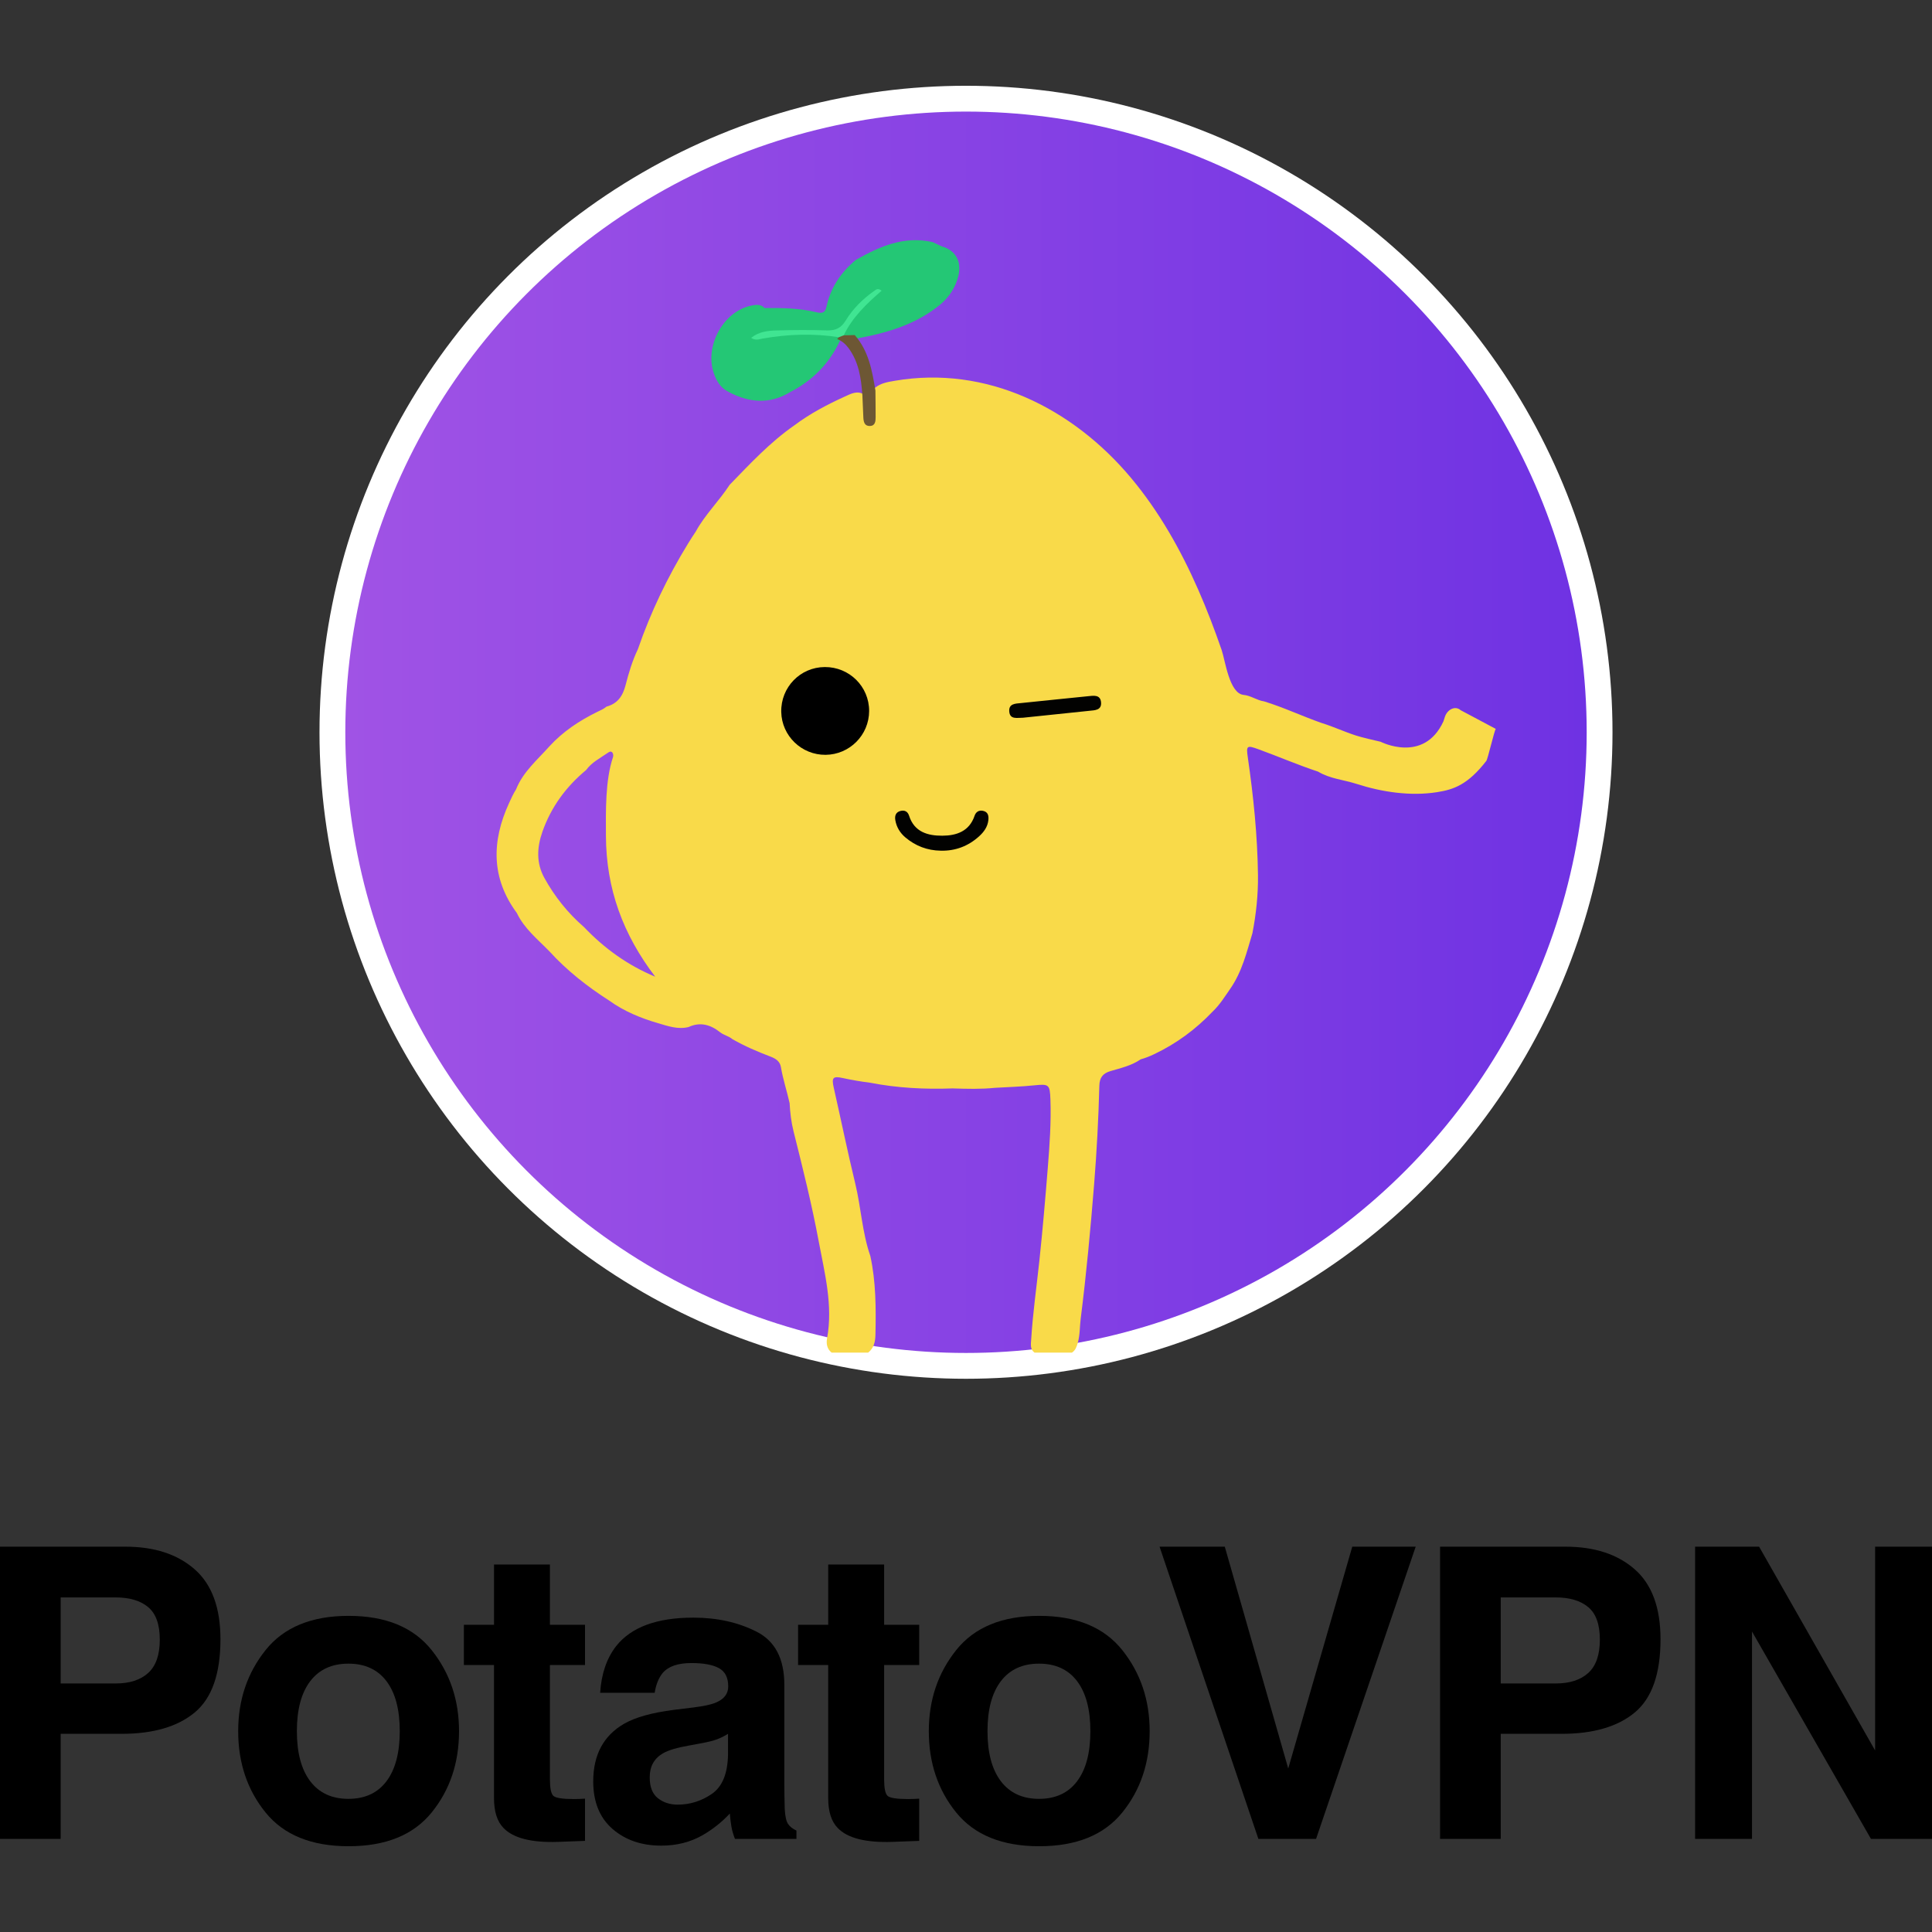 <?xml version="1.0" encoding="UTF-8"?><svg id="uuid-4ef4124d-9b6f-4efa-ba74-0f33f99ad547" xmlns="http://www.w3.org/2000/svg" width="180" height="180" xmlns:xlink="http://www.w3.org/1999/xlink" viewBox="0 0 180 180"><rect x="0" y="0" width="180" height="180" fill="#333333" stroke="none"/><defs><linearGradient id="uuid-f021f9bc-ad80-484a-827d-34954134cc80" x1="32.172" y1="68.224" x2="147.828" y2="68.224" gradientUnits="userSpaceOnUse"><stop offset="0" stop-color="#a053e5"/><stop offset="1" stop-color="#6f32e3"/></linearGradient></defs><circle cx="90" cy="68.224" r="60.233" style="fill:#fff; stroke-width:0px;"/><circle cx="90" cy="68.224" r="57.828" style="fill:url(#uuid-f021f9bc-ad80-484a-827d-34954134cc80); stroke-width:0px;"/><path d="m136.085,66.167c-.508-.45-1.245-.072-1.474.636l-.13.405c-1.836,3.967-5.849,1.901-5.849,1.901-.754-.189-1.571-.347-2.307-.584-1.082-.348-2.111-.835-3.198-1.167-1.802-.631-3.533-1.454-5.362-2.014-.666-.094-1.22-.538-1.896-.601-1.344-.126-1.718-3.223-2.053-4.191-.657-1.894-1.37-3.769-2.176-5.604-1.633-3.721-3.65-7.297-6.264-10.422-5.452-6.516-13.473-10.511-22.014-9.049-.651.112-1.318.216-1.856.666-.694.69-.276,1.63-.553,2.522-.156-.705.055-1.395-.44-1.907-.643-.399-1.227-.075-1.792.182-1.655.754-3.262,1.597-4.723,2.695-2.258,1.571-4.116,3.575-6.017,5.532-.98,1.507-2.292,2.773-3.161,4.36-.248.369-.488.744-.721,1.124-1.906,3.112-3.477,6.382-4.668,9.833-.514,1.069-.855,2.208-1.146,3.344-.265,1.029-.748,1.728-1.782,2.007-.253.221-.557.343-.856.489-1.668.818-3.202,1.833-4.466,3.218-1.126,1.263-2.452,2.37-3.101,4.002-.261.409-.458.851-.659,1.291-1.622,3.542-1.672,6.974.733,10.229.693,1.458,1.939,2.445,3.029,3.564,1.64,1.805,3.543,3.292,5.589,4.604,1.376.991,2.924,1.624,4.536,2.096.92.269,1.849.606,2.842.359,1.092-.502,2.048-.222,2.942.487.346.274.809.352,1.148.644,1.134.649,2.332,1.16,3.55,1.625.479.183.874.431.966.976.192,1.138.56,2.233.81,3.355.048.891.152,1.775.37,2.644.851,3.391,1.697,6.784,2.338,10.221.558,2.989,1.348,5.964.782,9.057-.088.483-.011.974.42,1.322,1.137-0,2.275-0,3.412-.001.547-.435.662-1.029.676-1.69.052-2.452.05-4.9-.479-7.315-.761-2.189-.861-4.512-1.404-6.748-.72-2.962-1.327-5.952-2.002-8.925-.216-.949-.072-1.1.846-.899.838.183,1.68.327,2.527.432,2.543.498,5.113.627,7.699.533,1.318.042,2.635.079,3.951-.055,1.225-.072,2.454-.108,3.673-.233,1.35-.138,1.44-.078,1.49,1.316.077,2.127-.075,4.245-.244,6.359-.231,2.89-.479,5.78-.785,8.665-.259,2.441-.612,4.872-.761,7.323-.026.432-.134.91.306,1.238,1.163-0,2.326-0,3.49-0.0.337-.221.443-.558.549-.932.206-.731.172-1.481.265-2.219.53-4.175.918-8.366,1.254-12.56.244-3.045.407-6.098.484-9.153.018-.735.307-1.15,1.045-1.365.961-.28,1.956-.507,2.805-1.093.433-.118.844-.285,1.25-.477,2.076-.982,3.888-2.323,5.468-3.985.655-.623,1.124-1.387,1.635-2.122,1.087-1.564,1.522-3.382,2.058-5.161.348-1.79.542-3.597.519-5.421-.046-3.68-.421-7.332-.948-10.971-.16-1.105-.086-1.145,1.02-.742,1.85.675,3.659,1.457,5.53,2.075,1.107.668,2.399.758,3.595,1.145,2.353.761,5.014,1.155,7.476.77,1.566-.245,2.873-.692,4.597-2.909.143-.163.743-2.826.886-2.989l-3.278-1.744Zm-81.678,20.203c-1.504-1.301-2.726-2.834-3.686-4.57-.774-1.399-.697-2.855-.183-4.315.809-2.301,2.202-4.192,4.07-5.743.51-.709,1.281-1.089,1.972-1.572.157-.11.325-.232.474-.056.078.093.103.293.062.414-.736,2.193-.672,5.043-.663,7.341.019,4.957,1.6,9.203,4.591,13.127-2.554-1.059-4.739-2.633-6.637-4.626Z" style="fill:#f9da49; stroke-width:0px;"/><path d="m86.889,22.556l.866.402c1.293.368,1.879,1.426,1.516,2.819-.267,1.025-.831,1.879-1.637,2.57-2.304,1.918-5.071,2.695-7.942,3.217-.368.099-.71.048-1.021-.174-.342-.363-.117-.664.087-.993.633-1.021,1.405-1.922,2.129-2.557-.664.599-1.442,1.412-2.008,2.397-.334.581-.79.771-1.462.777-2.005.017-4.02-.177-5.623.095,1.7-.267,3.809-.057,5.909-.104.235-.005.441.065.559.295.056.168.031.33-.024.492-.998,2.102-2.545,3.669-4.611,4.733-1.918,1.176-3.832.998-5.747-.009-.746-.377-1.141-1.024-1.393-1.79-.842-2.555.947-5.744,3.508-6.253.45-.089.883-.154,1.241.227,1.643-.017,3.286.015,4.892.403.53.128.763-.026.87-.524.384-1.786,1.35-3.21,2.741-4.366,2.221-1.257,4.499-2.263,7.152-1.656Z" style="fill:#24c775; stroke-width:0px;"/><path d="m76.92,70.325c-2.239.022-4.089-1.767-4.133-3.995-.046-2.296,1.763-4.165,4.047-4.183,2.295-.018,4.148,1.816,4.141,4.098-.007,2.239-1.815,4.058-4.055,4.08Z" style="stroke-width:0px;"/><path d="m87.638,79.256c-1.242-.02-2.339-.435-3.285-1.235-.5-.423-.829-.959-.939-1.613-.07-.419.054-.752.501-.858.378-.09.659.063.781.446.487,1.529,1.753,1.871,3.1,1.864,1.312-.006,2.511-.401,3.001-1.851.122-.361.399-.547.785-.466.464.098.547.445.503.86-.067.636-.421,1.113-.869,1.519-1.012.915-2.208,1.368-3.578,1.335Z" style="fill:#020201; stroke-width:0px;"/><path d="m95.301,66.869c-.55-.002-1.208.189-1.27-.58-.06-.738.563-.733,1.096-.786,2.077-.206,4.152-.436,6.23-.637.505-.049,1.162-.183,1.225.573.061.735-.566.732-1.098.786-2.077.21-4.152.432-6.182.645Z" style="fill:#020201; stroke-width:0px;"/><path d="m80.344,36.809c-.11-1.567-.331-3.102-1.31-4.408-.27-.359-.612-.646-1.038-.816.051-.055.101-.111.152-.166.109-.174.225-.329.46-.176.341-.009.682-.017,1.024-.026,1.304,1.476,1.623,3.32,1.93,5.169.007.821.02,1.641.019,2.462-.001.382-.025.821-.522.838-.556.019-.61-.435-.627-.867-.027-.67-.057-1.34-.086-2.01Z" style="fill:#6d5734; stroke-width:0px;"/><path d="m78.607,31.243c-.153.059-.306.118-.459.176-2.373-.376-4.737-.287-7.095.125-.326.057-.644.215-1.071-.066.728-.584,1.557-.67,2.37-.692,1.566-.043,3.136-.054,4.702-.004.8.025,1.318-.227,1.741-.923.683-1.125,1.622-2.037,2.704-2.792.145-.101.293-.251.639.019-1.398,1.212-2.728,2.475-3.53,4.157Z" style="fill:#40e592; stroke-width:0px;"/><path d="m18.148,159.542c-1.594,1.33-3.87,1.995-6.828,1.995h-5.669v9.789H0v-27.225h11.689c2.695,0,4.844.702,6.446,2.106s2.404,3.577,2.404,6.52c0,3.214-.797,5.486-2.391,6.816Zm-4.342-9.808c-.72-.603-1.729-.905-3.028-.905h-5.127v8.016h5.127c1.298,0,2.308-.326,3.028-.979.721-.653,1.081-1.687,1.081-3.103,0-1.416-.36-2.426-1.081-3.029Z" style="stroke-width:0px;"/><path d="m40.218,168.863c-1.699,2.098-4.279,3.146-7.739,3.146-3.46,0-6.04-1.049-7.739-3.146s-2.549-4.623-2.549-7.576c0-2.903.85-5.419,2.549-7.548s4.279-3.193,7.739-3.193c3.46,0,6.04,1.064,7.739,3.193s2.549,4.644,2.549,7.548c0,2.953-.85,5.478-2.549,7.576Zm-4.211-2.909c.825-1.095,1.237-2.65,1.237-4.667,0-2.016-.413-3.569-1.237-4.657-.825-1.088-2.007-1.632-3.546-1.632-1.539,0-2.724.544-3.555,1.632-.831,1.088-1.247,2.64-1.247,4.657,0,2.017.415,3.572,1.247,4.667.831,1.094,2.016,1.641,3.555,1.641,1.539,0,2.721-.547,3.546-1.641Z" style="stroke-width:0px;"/><path d="m43.218,155.128v-3.75h2.808v-5.615h5.209v5.615h3.269v3.75h-3.269v10.639c0,.825.104,1.339.314,1.542.209.203.85.305,1.921.305.16,0,.329-.003.508-.01.178-.006.354-.015.526-.028v3.934l-2.494.093c-2.487.086-4.186-.345-5.098-1.293-.591-.603-.887-1.533-.887-2.789v-12.393h-2.808Z" style="stroke-width:0px;"/><path d="m64.609,159.08c.98-.123,1.681-.277,2.103-.462.757-.32,1.135-.819,1.135-1.496,0-.825-.29-1.395-.871-1.709-.58-.314-1.432-.471-2.556-.471-1.26,0-2.153.308-2.677.924-.375.455-.624,1.071-.749,1.847h-5.079c.111-1.761.606-3.208,1.484-4.341,1.398-1.773,3.796-2.66,7.198-2.66,2.214,0,4.18.437,5.899,1.312,1.719.874,2.579,2.524,2.579,4.95v9.235c0,.64.012,1.416.037,2.327.037.69.142,1.158.314,1.404.172.247.431.45.776.61v.776h-5.726c-.16-.406-.271-.788-.332-1.145-.062-.357-.111-.763-.148-1.219-.731.788-1.573,1.459-2.527,2.013-1.139.653-2.428.979-3.865.979-1.833,0-3.347-.52-4.542-1.561-1.195-1.041-1.793-2.515-1.793-4.424,0-2.475.961-4.266,2.884-5.375,1.054-.603,2.605-1.034,4.652-1.293l1.805-.222Zm3.219,2.457c-.337.21-.677.379-1.02.508-.343.129-.815.249-1.414.36l-1.198.222c-1.123.197-1.93.437-2.42.721-.829.48-1.244,1.225-1.244,2.235,0,.899.253,1.549.76,1.949.506.4,1.122.601,1.847.601,1.15,0,2.21-.333,3.179-.998s1.472-1.877,1.51-3.638v-1.958Z" style="stroke-width:0px;"/><path d="m74.355,155.128v-3.75h2.808v-5.615h5.209v5.615h3.269v3.75h-3.269v10.639c0,.825.104,1.339.314,1.542.209.203.85.305,1.921.305.16,0,.329-.003.508-.01.178-.006.354-.015.526-.028v3.934l-2.494.093c-2.487.086-4.186-.345-5.098-1.293-.591-.603-.887-1.533-.887-2.789v-12.393h-2.808Z" style="stroke-width:0px;"/><path d="m104.562,168.863c-1.699,2.098-4.279,3.146-7.739,3.146-3.46,0-6.04-1.049-7.739-3.146s-2.549-4.623-2.549-7.576c0-2.903.85-5.419,2.549-7.548s4.279-3.193,7.739-3.193c3.46,0,6.04,1.064,7.739,3.193s2.549,4.644,2.549,7.548c0,2.953-.85,5.478-2.549,7.576Zm-4.211-2.909c.825-1.095,1.237-2.65,1.237-4.667,0-2.016-.413-3.569-1.237-4.657-.825-1.088-2.007-1.632-3.546-1.632-1.539,0-2.724.544-3.555,1.632-.831,1.088-1.247,2.64-1.247,4.657,0,2.017.415,3.572,1.247,4.667.831,1.094,2.016,1.641,3.555,1.641,1.539,0,2.721-.547,3.546-1.641Z" style="stroke-width:0px;"/><path d="m125.986,144.101h5.911l-9.282,27.225h-5.374l-9.207-27.225h6.077l5.911,20.668,5.966-20.668Z" style="stroke-width:0px;"/><path d="m152.316,159.542c-1.594,1.33-3.87,1.995-6.828,1.995h-5.669v9.789h-5.652v-27.225h11.689c2.695,0,4.844.702,6.446,2.106s2.404,3.577,2.404,6.52c0,3.214-.797,5.486-2.391,6.816Zm-4.342-9.808c-.72-.603-1.729-.905-3.028-.905h-5.127v8.016h5.127c1.298,0,2.308-.326,3.028-.979.721-.653,1.081-1.687,1.081-3.103,0-1.416-.36-2.426-1.081-3.029Z" style="stroke-width:0px;"/><path d="m157.928,144.101h5.964l10.808,18.984v-18.984h5.301v27.225h-5.688l-11.083-19.318v19.318h-5.301v-27.225Z" style="stroke-width:0px;"/></svg>